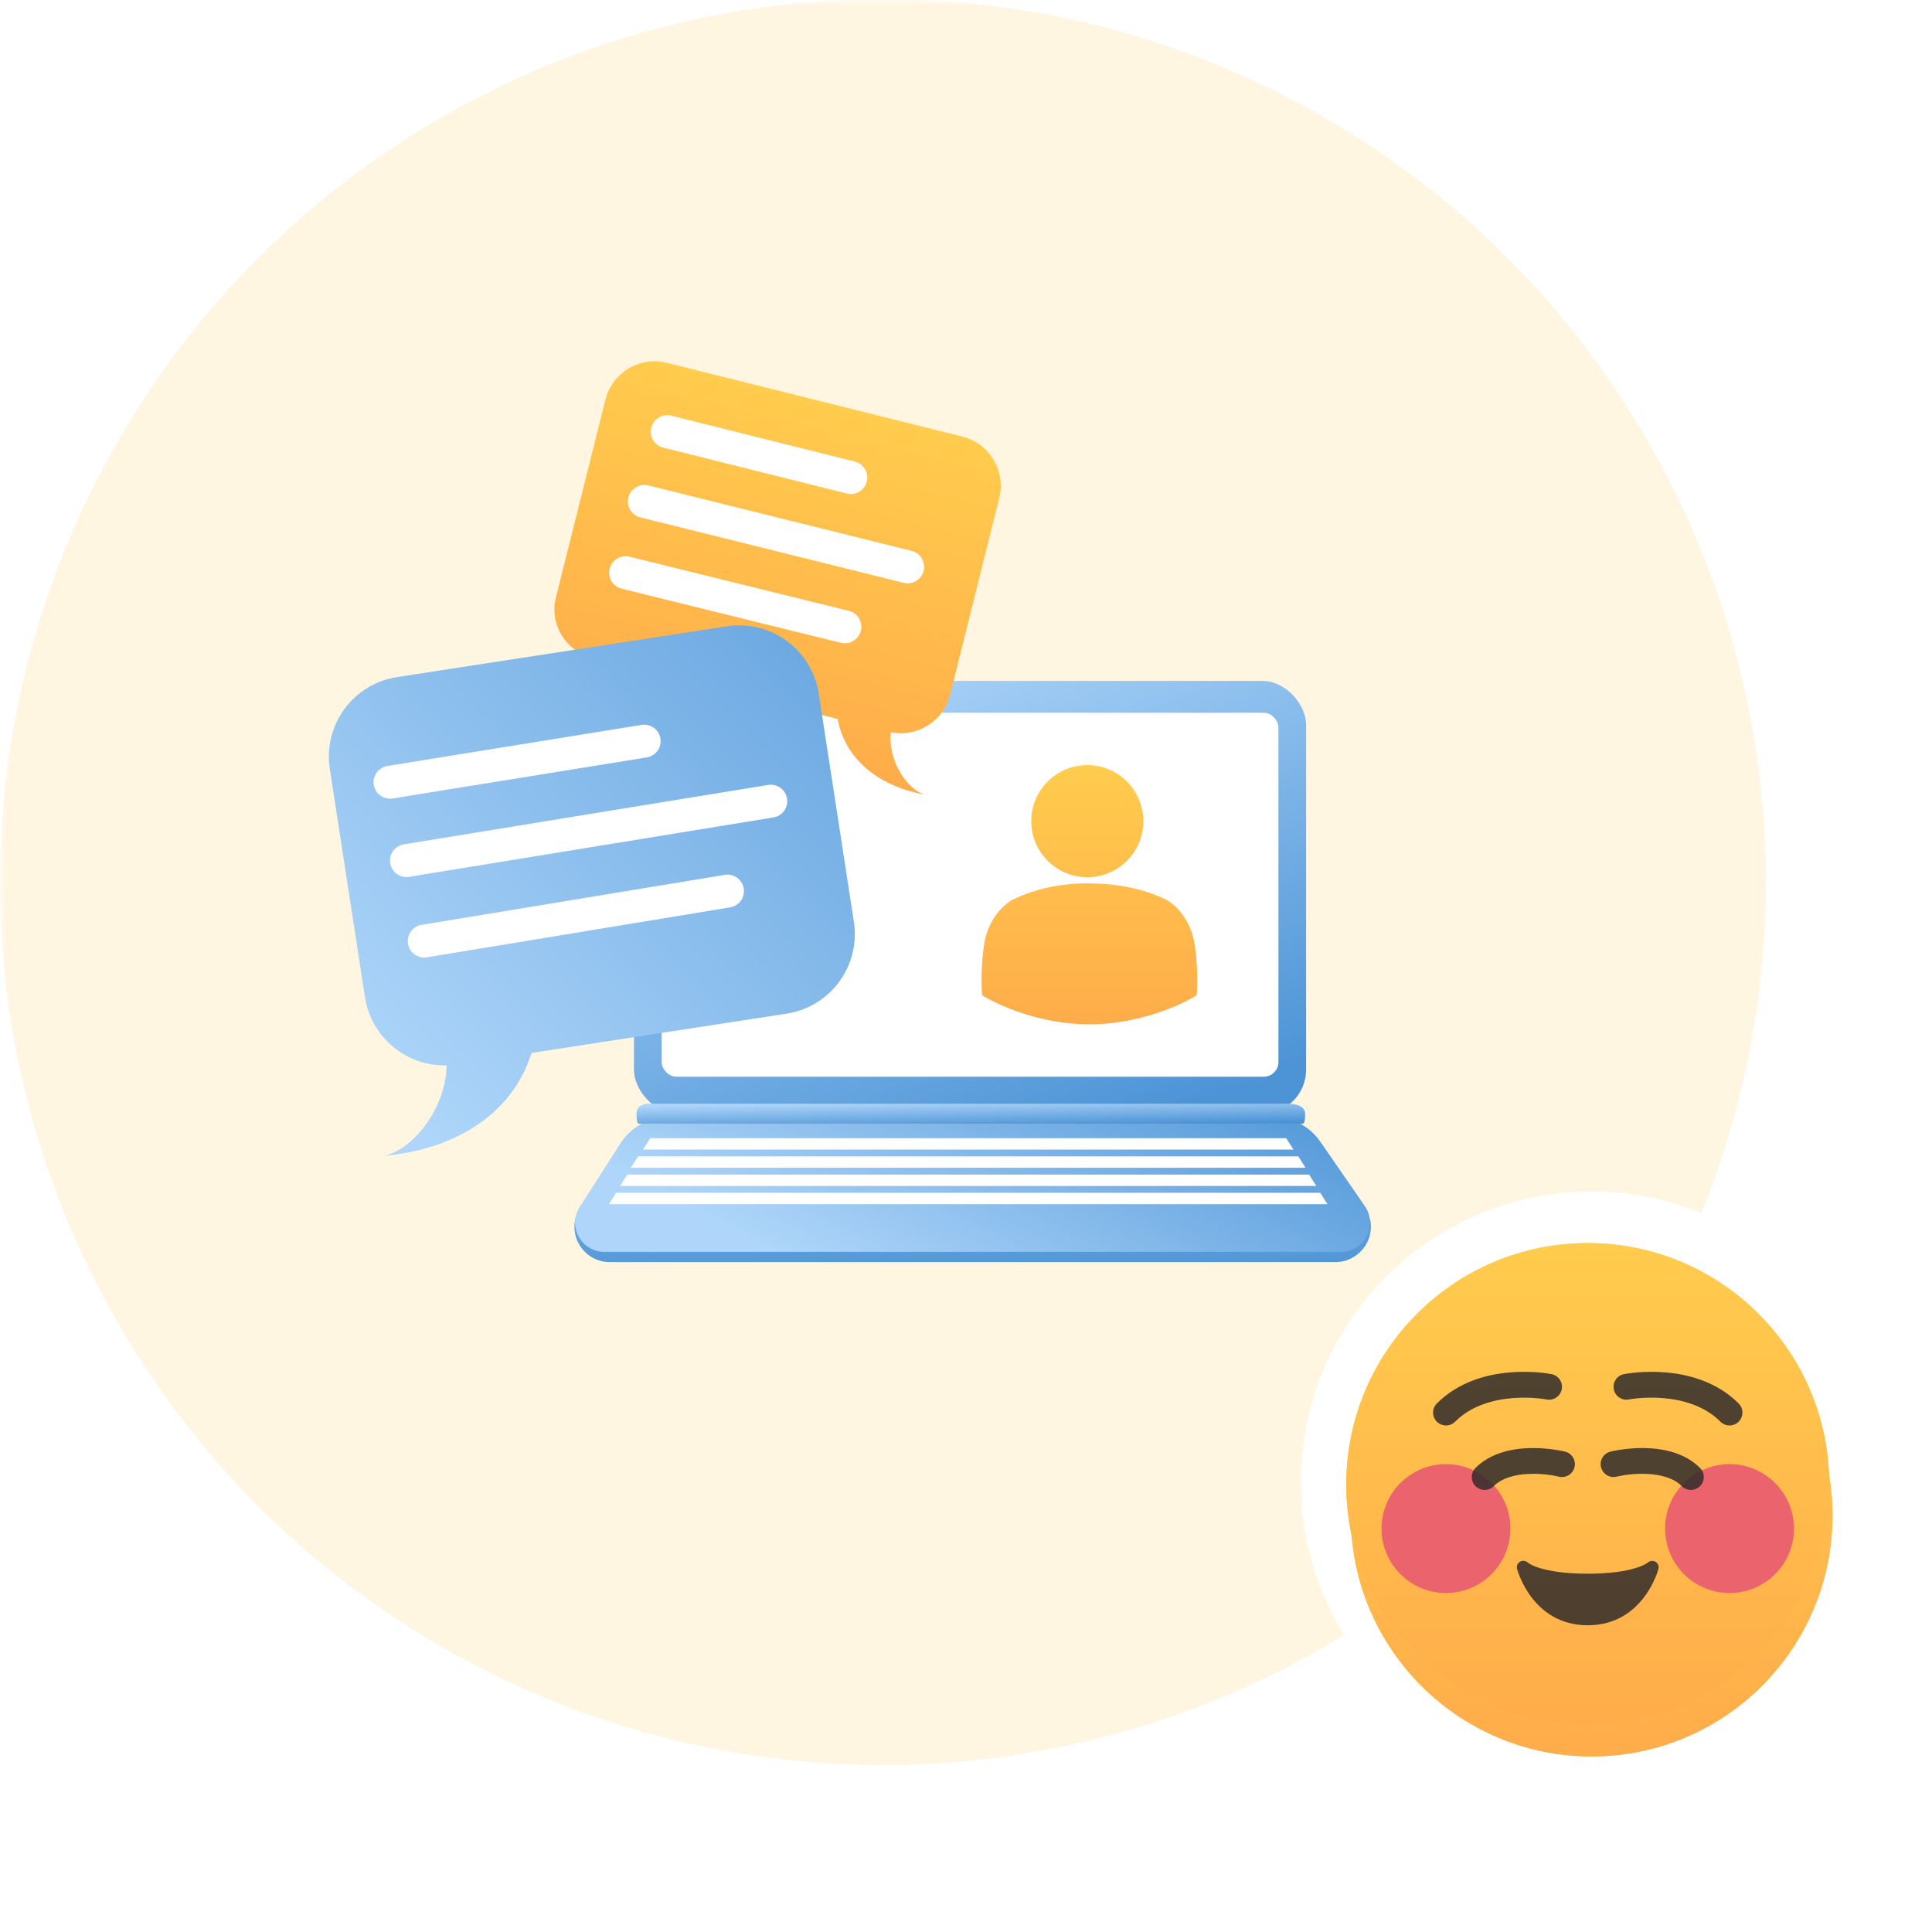 <svg width="176" height="176" viewBox="0 0 176 176" fill="none" xmlns="http://www.w3.org/2000/svg">
<mask id="mask0" mask-type="alpha" maskUnits="userSpaceOnUse" x="0" y="0" width="176" height="176">
<rect width="176" height="176" fill="#C4C4C4"/>
</mask>
<g mask="url(#mask0)">
<circle cx="80.424" cy="80.351" r="80.424" fill="url(#paint0_radial)"/>
<circle cx="80.424" cy="80.351" r="80.424" fill="white"/>
<circle cx="80.424" cy="80.351" r="80.424" fill="url(#paint1_radial)"/>
<circle cx="80.424" cy="80.351" r="80.424" fill="#FFF6E1"/>
<rect x="57.752" y="62.028" width="61.23" height="39.424" rx="3.995" fill="url(#paint2_linear)"/>
<path d="M52.519 110.693L124.815 111.046C125.251 113.067 123.71 114.974 121.643 114.974H55.543C53.327 114.974 51.778 112.781 52.519 110.693Z" fill="url(#paint3_linear)"/>
<path d="M56.514 104.171C57.494 102.644 59.184 101.72 60.999 101.72H115.907C117.656 101.72 119.295 102.579 120.289 104.019L124.326 109.86C125.547 111.627 124.282 114.038 122.135 114.038H55.059C52.953 114.038 51.68 111.709 52.817 109.937L56.514 104.171Z" fill="url(#paint4_linear)"/>
<rect x="60.277" y="64.927" width="56.184" height="33.158" rx="1.332" fill="white"/>
<path d="M59.015 100.545L117.463 100.545C117.463 100.545 118.893 100.545 118.893 101.453C118.893 102.361 118.722 102.361 118.722 102.361H58.149C58.149 102.361 57.987 102.361 57.987 101.453C57.987 100.545 59.015 100.545 59.015 100.545Z" fill="url(#paint5_linear)"/>
<path fill-rule="evenodd" clip-rule="evenodd" d="M68.267 103.686H117.168L117.831 104.724H108.136V104.724H58.572L59.236 103.687H68.267V103.686Z" fill="white"/>
<path fill-rule="evenodd" clip-rule="evenodd" d="M69.373 105.344H58.13L57.466 106.381H69.373H107.03H118.937L118.274 105.344H107.03H69.373Z" fill="white"/>
<path fill-rule="evenodd" clip-rule="evenodd" d="M70.356 107.001H119.256L119.92 108.038H106.048V108.039H56.484L57.148 107.002H70.356V107.001Z" fill="white"/>
<path fill-rule="evenodd" clip-rule="evenodd" d="M71.368 108.661H120.269L120.932 109.698H105.035V109.699H55.471L56.134 108.661H71.368V108.661Z" fill="white"/>
<path d="M60.748 33.054C58.274 32.436 55.767 33.941 55.15 36.416L54.713 38.167C54.711 38.174 54.71 38.18 54.708 38.187L50.642 54.428C50.037 56.847 51.507 59.299 53.926 59.904L59.015 61.181L76.307 65.497C77.016 69.398 80.384 71.72 84.282 72.392C82.683 71.993 80.842 69.264 81.164 66.704C83.569 67.189 85.952 65.7 86.552 63.295L91.026 45.37C91.644 42.896 90.139 40.39 87.664 39.772L60.748 33.054Z" fill="url(#paint6_linear)"/>
<path d="M60.785 39.323L77.506 43.505" stroke="white" stroke-width="3" stroke-linecap="round" stroke-linejoin="round"/>
<path d="M58.697 45.677L82.682 51.638" stroke="white" stroke-width="3" stroke-linecap="round" stroke-linejoin="round"/>
<path d="M56.986 52.172L76.964 57.101" stroke="white" stroke-width="3" stroke-linecap="round" stroke-linejoin="round"/>
<path d="M36.174 61.68C32.172 62.296 29.428 66.039 30.044 70.041L33.246 90.838C33.814 94.528 37.042 97.149 40.679 97.052C40.649 101.041 37.441 104.899 34.918 105.287C41.049 104.803 46.608 101.741 48.421 95.918L71.656 92.341C75.658 91.725 78.402 87.981 77.786 83.98L74.584 63.183C73.968 59.181 70.224 56.437 66.223 57.053L36.174 61.68Z" fill="url(#paint7_linear)"/>
<path d="M35.532 71.258L58.682 67.517" stroke="white" stroke-width="3" stroke-linecap="round" stroke-linejoin="round"/>
<path d="M37.028 78.397L70.215 72.986" stroke="white" stroke-width="3" stroke-linecap="round" stroke-linejoin="round"/>
<path d="M38.649 85.731L66.272 81.177" stroke="white" stroke-width="3" stroke-linecap="round" stroke-linejoin="round"/>
<path d="M104.156 74.804C104.156 77.625 101.87 79.911 99.049 79.911C96.228 79.911 93.942 77.625 93.942 74.804C93.942 71.983 96.228 69.697 99.049 69.697C101.87 69.697 104.156 71.983 104.156 74.804Z" fill="url(#paint8_linear)"/>
<path d="M99.049 80.471C101.488 80.471 103.939 80.857 106.148 81.917C107.003 82.327 108.463 83.686 108.832 86.018C109.127 87.883 109.078 89.893 109.016 90.665C107.629 91.548 103.733 93.315 99.242 93.315C94.752 93.315 90.856 91.548 89.469 90.665C89.407 89.893 89.358 87.883 89.653 86.018C90.022 83.686 91.482 82.327 92.337 81.917C94.413 80.921 96.75 80.471 99.049 80.471Z" fill="url(#paint9_linear)"/>
<path d="M166.934 135.035C166.934 147.152 157.111 156.975 144.994 156.975C132.878 156.975 123.054 147.152 123.054 135.035C123.054 122.919 132.878 113.095 144.994 113.095C157.111 113.095 166.934 122.919 166.934 135.035Z" stroke="white" stroke-width="9.095"/>
<g filter="url(#filter0_d)">
<path d="M166.934 135.035C166.934 147.152 157.111 156.975 144.994 156.975C132.878 156.975 123.054 147.152 123.054 135.035C123.054 122.919 132.878 113.095 144.994 113.095C157.111 113.095 166.934 122.919 166.934 135.035Z" fill="#FFCC4D"/>
<path d="M166.934 135.035C166.934 147.152 157.111 156.975 144.994 156.975C132.878 156.975 123.054 147.152 123.054 135.035C123.054 122.919 132.878 113.095 144.994 113.095C157.111 113.095 166.934 122.919 166.934 135.035Z" fill="url(#paint10_linear)"/>
</g>
<path d="M166.641 135.242C166.641 147.392 156.791 157.242 144.641 157.242C132.492 157.242 122.641 147.392 122.641 135.242C122.641 123.093 132.492 113.242 144.641 113.242C156.791 113.242 166.641 123.093 166.641 135.242Z" fill="#FFCC4D"/>
<path d="M166.641 135.242C166.641 147.392 156.791 157.242 144.641 157.242C132.492 157.242 122.641 147.392 122.641 135.242C122.641 123.093 132.492 113.242 144.641 113.242C156.791 113.242 166.641 123.093 166.641 135.242Z" fill="url(#paint11_linear)"/>
<path d="M157.557 145.121C160.799 145.121 163.428 142.493 163.428 139.25C163.428 136.008 160.799 133.379 157.557 133.379C154.314 133.379 151.686 136.008 151.686 139.25C151.686 142.493 154.314 145.121 157.557 145.121Z" fill="#EB636D"/>
<path d="M131.724 145.121C134.967 145.121 137.595 142.493 137.595 139.25C137.595 136.008 134.967 133.379 131.724 133.379C128.482 133.379 125.853 136.008 125.853 139.25C125.853 142.493 128.482 145.121 131.724 145.121Z" fill="#EB636D"/>
<path opacity="0.84" d="M157.557 129.856C157.257 129.856 156.956 129.741 156.727 129.512C153.701 126.489 148.443 127.474 148.391 127.486C147.748 127.614 147.138 127.196 147.013 126.562C146.887 125.926 147.297 125.31 147.932 125.183C148.199 125.129 154.464 123.932 158.386 127.852C158.845 128.311 158.845 129.053 158.386 129.512C158.158 129.741 157.858 129.856 157.557 129.856ZM131.724 129.856C131.424 129.856 131.123 129.741 130.894 129.512C130.435 129.053 130.435 128.311 130.894 127.852C134.816 123.929 141.084 125.13 141.348 125.183C141.985 125.31 142.397 125.929 142.269 126.565C142.142 127.199 141.526 127.612 140.889 127.487C140.808 127.469 135.571 126.497 132.554 129.514C132.326 129.741 132.025 129.856 131.724 129.856ZM154.035 135.727C153.734 135.727 153.433 135.612 153.204 135.383C151.673 133.851 148.402 134.24 147.272 134.519C146.638 134.674 146.008 134.29 145.85 133.662C145.694 133.033 146.076 132.397 146.705 132.24C146.923 132.186 152.077 130.936 154.865 133.723C155.324 134.182 155.324 134.924 154.865 135.383C154.636 135.612 154.335 135.727 154.035 135.727ZM135.247 135.727C134.946 135.727 134.646 135.612 134.417 135.383C133.958 134.924 133.958 134.182 134.417 133.723C137.203 130.937 142.359 132.186 142.578 132.24C143.206 132.397 143.587 133.033 143.431 133.662C143.276 134.291 142.641 134.675 142.01 134.519C140.879 134.241 137.608 133.853 136.078 135.383C135.848 135.612 135.548 135.727 135.247 135.727Z" fill="#2F2A2A"/>
<path opacity="0.84" d="M144.641 148.057C139.544 148.057 138.213 142.967 138.2 142.915C138.135 142.659 138.25 142.393 138.479 142.261C138.704 142.137 138.984 142.168 139.173 142.346C139.219 142.386 140.425 143.36 144.641 143.36C148.919 143.36 150.097 142.356 150.109 142.347C150.303 142.175 150.589 142.146 150.81 142.276C151.031 142.409 151.143 142.665 151.081 142.915C151.068 142.967 149.737 148.057 144.641 148.057Z" fill="#2F2A2A"/>
</g>
<defs>
<filter id="filter0_d" x="115.474" y="108.547" width="59.039" height="59.039" filterUnits="userSpaceOnUse" color-interpolation-filters="sRGB">
<feFlood flood-opacity="0" result="BackgroundImageFix"/>
<feColorMatrix in="SourceAlpha" type="matrix" values="0 0 0 0 0 0 0 0 0 0 0 0 0 0 0 0 0 0 127 0"/>
<feOffset dy="3.032"/>
<feGaussianBlur stdDeviation="3.79"/>
<feColorMatrix type="matrix" values="0 0 0 0 1 0 0 0 0 0.8 0 0 0 0 0.529 0 0 0 1 0"/>
<feBlend mode="normal" in2="BackgroundImageFix" result="effect1_dropShadow"/>
<feBlend mode="normal" in="SourceGraphic" in2="effect1_dropShadow" result="shape"/>
</filter>
<radialGradient id="paint0_radial" cx="0" cy="0" r="1" gradientUnits="userSpaceOnUse" gradientTransform="translate(50.584 48.344) rotate(75.136) scale(116.323)">
<stop stop-color="#ECF5FE" stop-opacity="0"/>
<stop offset="1" stop-color="#ECF5FE"/>
</radialGradient>
<radialGradient id="paint1_radial" cx="0" cy="0" r="1" gradientUnits="userSpaceOnUse" gradientTransform="translate(50.584 48.344) rotate(75.136) scale(116.323)">
<stop stop-color="#ECF5FE" stop-opacity="0"/>
<stop offset="1" stop-color="#ECF5FE"/>
</radialGradient>
<linearGradient id="paint2_linear" x1="69.155" y1="62.028" x2="86.624" y2="108.635" gradientUnits="userSpaceOnUse">
<stop stop-color="#AFD6FA"/>
<stop offset="1" stop-color="#4D94D6"/>
</linearGradient>
<linearGradient id="paint3_linear" x1="97.153" y1="70.578" x2="98.273" y2="116.733" gradientUnits="userSpaceOnUse">
<stop stop-color="white"/>
<stop offset="1" stop-color="#4D94D6"/>
</linearGradient>
<linearGradient id="paint4_linear" x1="64.046" y1="110.866" x2="80.753" y2="78.306" gradientUnits="userSpaceOnUse">
<stop stop-color="#AFD6FA"/>
<stop offset="1" stop-color="#4D94D6"/>
</linearGradient>
<linearGradient id="paint5_linear" x1="69.347" y1="100.545" x2="69.39" y2="102.992" gradientUnits="userSpaceOnUse">
<stop stop-color="#AFD6FA"/>
<stop offset="1" stop-color="#4D94D6"/>
</linearGradient>
<linearGradient id="paint6_linear" x1="74.221" y1="36.407" x2="66.328" y2="67.936" gradientUnits="userSpaceOnUse">
<stop stop-color="#FFCC4D"/>
<stop offset="1" stop-color="#FFAC4A"/>
</linearGradient>
<linearGradient id="paint7_linear" x1="40.753" y1="106.344" x2="100.055" y2="48.321" gradientUnits="userSpaceOnUse">
<stop stop-color="#AFD6FA"/>
<stop offset="1" stop-color="#4D94D6"/>
</linearGradient>
<linearGradient id="paint8_linear" x1="99.242" y1="69.697" x2="99.242" y2="93.315" gradientUnits="userSpaceOnUse">
<stop stop-color="#FFCC4D"/>
<stop offset="1" stop-color="#FFAC4A"/>
</linearGradient>
<linearGradient id="paint9_linear" x1="99.242" y1="69.697" x2="99.242" y2="93.315" gradientUnits="userSpaceOnUse">
<stop stop-color="#FFCC4D"/>
<stop offset="1" stop-color="#FFAC4A"/>
</linearGradient>
<linearGradient id="paint10_linear" x1="144.994" y1="113.095" x2="144.994" y2="156.975" gradientUnits="userSpaceOnUse">
<stop stop-color="#FFCC4D"/>
<stop offset="1" stop-color="#FFAC4A"/>
</linearGradient>
<linearGradient id="paint11_linear" x1="144.641" y1="113.242" x2="144.641" y2="157.242" gradientUnits="userSpaceOnUse">
<stop stop-color="#FFCC4D"/>
<stop offset="1" stop-color="#FFAC4A"/>
</linearGradient>
</defs>
</svg>
